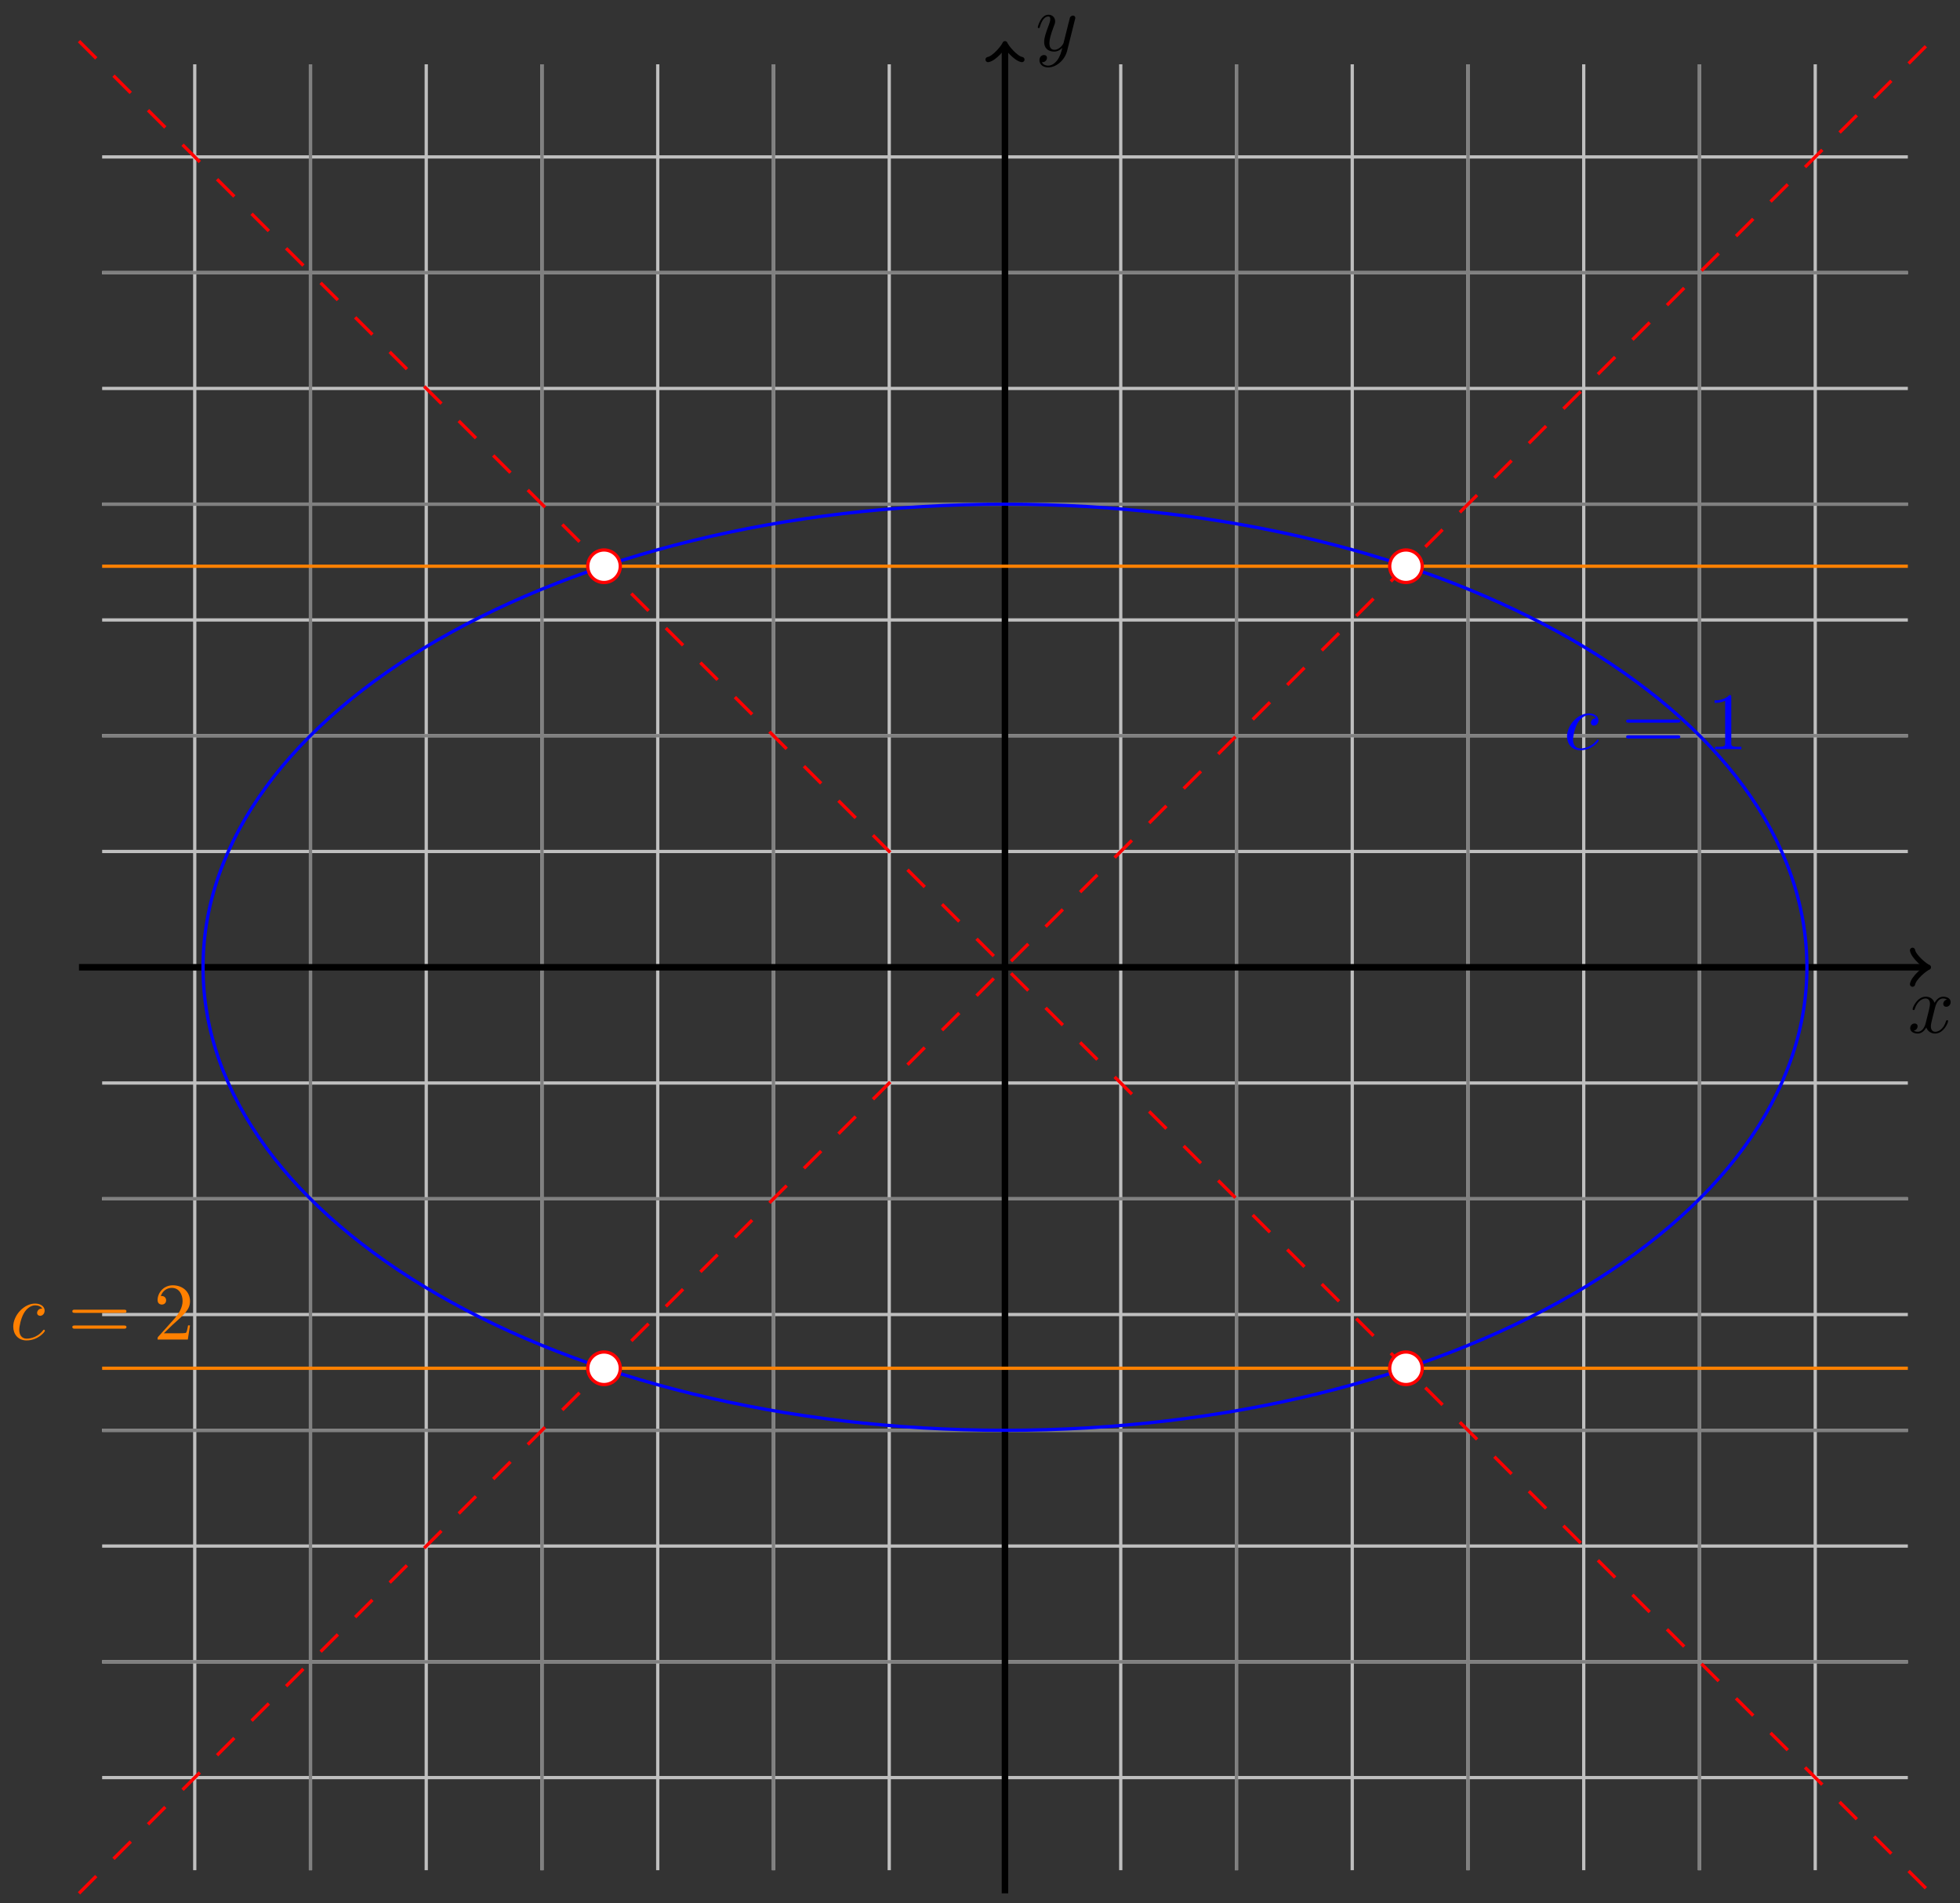 <?xml version="1.0" encoding="UTF-8"?>
<svg xmlns="http://www.w3.org/2000/svg" xmlns:xlink="http://www.w3.org/1999/xlink" width="240pt" height="233pt" viewBox="0 0 240 233" version="1.1">
<rect x="0" y="0" width="240" height="233" fill="#333333" stroke="none"/>
<defs>
<g>
<symbol overflow="visible" id="glyph0-0">
<path style="stroke:none;" d=""/>
</symbol>
<symbol overflow="visible" id="glyph0-1">
<path style="stroke:none;" d="M 3.328 -3.016 C 3.391 -3.266 3.625 -4.188 4.312 -4.188 C 4.359 -4.188 4.609 -4.188 4.812 -4.062 C 4.531 -4 4.344 -3.766 4.344 -3.516 C 4.344 -3.359 4.453 -3.172 4.719 -3.172 C 4.938 -3.172 5.25 -3.344 5.25 -3.75 C 5.25 -4.266 4.672 -4.406 4.328 -4.406 C 3.75 -4.406 3.406 -3.875 3.281 -3.656 C 3.031 -4.312 2.5 -4.406 2.203 -4.406 C 1.172 -4.406 0.594 -3.125 0.594 -2.875 C 0.594 -2.766 0.703 -2.766 0.719 -2.766 C 0.797 -2.766 0.828 -2.797 0.844 -2.875 C 1.188 -3.938 1.844 -4.188 2.188 -4.188 C 2.375 -4.188 2.719 -4.094 2.719 -3.516 C 2.719 -3.203 2.547 -2.547 2.188 -1.141 C 2.031 -0.531 1.672 -0.109 1.234 -0.109 C 1.172 -0.109 0.953 -0.109 0.734 -0.234 C 0.984 -0.297 1.203 -0.5 1.203 -0.781 C 1.203 -1.047 0.984 -1.125 0.844 -1.125 C 0.531 -1.125 0.297 -0.875 0.297 -0.547 C 0.297 -0.094 0.781 0.109 1.219 0.109 C 1.891 0.109 2.25 -0.594 2.266 -0.641 C 2.391 -0.281 2.75 0.109 3.344 0.109 C 4.375 0.109 4.938 -1.172 4.938 -1.422 C 4.938 -1.531 4.859 -1.531 4.828 -1.531 C 4.734 -1.531 4.719 -1.484 4.688 -1.422 C 4.359 -0.344 3.688 -0.109 3.375 -0.109 C 2.984 -0.109 2.828 -0.422 2.828 -0.766 C 2.828 -0.984 2.875 -1.203 2.984 -1.641 Z M 3.328 -3.016 "/>
</symbol>
<symbol overflow="visible" id="glyph0-2">
<path style="stroke:none;" d="M 4.844 -3.797 C 4.891 -3.938 4.891 -3.953 4.891 -4.031 C 4.891 -4.203 4.75 -4.297 4.594 -4.297 C 4.5 -4.297 4.344 -4.234 4.25 -4.094 C 4.234 -4.031 4.141 -3.734 4.109 -3.547 C 4.031 -3.297 3.969 -3.016 3.906 -2.75 L 3.453 -0.953 C 3.422 -0.812 2.984 -0.109 2.328 -0.109 C 1.828 -0.109 1.719 -0.547 1.719 -0.922 C 1.719 -1.375 1.891 -2 2.219 -2.875 C 2.375 -3.281 2.422 -3.391 2.422 -3.594 C 2.422 -4.031 2.109 -4.406 1.609 -4.406 C 0.656 -4.406 0.297 -2.953 0.297 -2.875 C 0.297 -2.766 0.391 -2.766 0.406 -2.766 C 0.516 -2.766 0.516 -2.797 0.562 -2.953 C 0.844 -3.891 1.234 -4.188 1.578 -4.188 C 1.656 -4.188 1.828 -4.188 1.828 -3.875 C 1.828 -3.625 1.719 -3.359 1.656 -3.172 C 1.25 -2.109 1.078 -1.547 1.078 -1.078 C 1.078 -0.188 1.703 0.109 2.297 0.109 C 2.688 0.109 3.016 -0.062 3.297 -0.344 C 3.172 0.172 3.047 0.672 2.656 1.203 C 2.391 1.531 2.016 1.828 1.562 1.828 C 1.422 1.828 0.969 1.797 0.797 1.406 C 0.953 1.406 1.094 1.406 1.219 1.281 C 1.328 1.203 1.422 1.062 1.422 0.875 C 1.422 0.562 1.156 0.531 1.062 0.531 C 0.828 0.531 0.5 0.688 0.5 1.172 C 0.5 1.672 0.938 2.047 1.562 2.047 C 2.578 2.047 3.609 1.141 3.891 0.016 Z M 4.844 -3.797 "/>
</symbol>
<symbol overflow="visible" id="glyph0-3">
<path style="stroke:none;" d="M 3.953 -3.781 C 3.781 -3.781 3.656 -3.781 3.516 -3.656 C 3.344 -3.5 3.328 -3.328 3.328 -3.266 C 3.328 -3.016 3.516 -2.906 3.703 -2.906 C 3.984 -2.906 4.25 -3.156 4.25 -3.547 C 4.25 -4.031 3.781 -4.406 3.078 -4.406 C 1.734 -4.406 0.406 -2.984 0.406 -1.578 C 0.406 -0.672 0.984 0.109 2.031 0.109 C 3.453 0.109 4.281 -0.953 4.281 -1.062 C 4.281 -1.125 4.234 -1.203 4.172 -1.203 C 4.109 -1.203 4.094 -1.172 4.031 -1.094 C 3.25 -0.109 2.156 -0.109 2.047 -0.109 C 1.422 -0.109 1.141 -0.594 1.141 -1.203 C 1.141 -1.609 1.344 -2.578 1.688 -3.188 C 2 -3.766 2.547 -4.188 3.094 -4.188 C 3.422 -4.188 3.812 -4.062 3.953 -3.781 Z M 3.953 -3.781 "/>
</symbol>
<symbol overflow="visible" id="glyph1-0">
<path style="stroke:none;" d=""/>
</symbol>
<symbol overflow="visible" id="glyph1-1">
<path style="stroke:none;" d="M 6.844 -3.266 C 7 -3.266 7.188 -3.266 7.188 -3.453 C 7.188 -3.656 7 -3.656 6.859 -3.656 L 0.891 -3.656 C 0.75 -3.656 0.562 -3.656 0.562 -3.453 C 0.562 -3.266 0.75 -3.266 0.891 -3.266 Z M 6.859 -1.328 C 7 -1.328 7.188 -1.328 7.188 -1.531 C 7.188 -1.719 7 -1.719 6.844 -1.719 L 0.891 -1.719 C 0.75 -1.719 0.562 -1.719 0.562 -1.531 C 0.562 -1.328 0.75 -1.328 0.891 -1.328 Z M 6.859 -1.328 "/>
</symbol>
<symbol overflow="visible" id="glyph1-2">
<path style="stroke:none;" d="M 2.938 -6.375 C 2.938 -6.625 2.938 -6.641 2.703 -6.641 C 2.078 -6 1.203 -6 0.891 -6 L 0.891 -5.688 C 1.094 -5.688 1.672 -5.688 2.188 -5.953 L 2.188 -0.781 C 2.188 -0.422 2.156 -0.312 1.266 -0.312 L 0.953 -0.312 L 0.953 0 C 1.297 -0.031 2.156 -0.031 2.562 -0.031 C 2.953 -0.031 3.828 -0.031 4.172 0 L 4.172 -0.312 L 3.859 -0.312 C 2.953 -0.312 2.938 -0.422 2.938 -0.781 Z M 2.938 -6.375 "/>
</symbol>
<symbol overflow="visible" id="glyph1-3">
<path style="stroke:none;" d="M 1.266 -0.766 L 2.328 -1.797 C 3.875 -3.172 4.469 -3.703 4.469 -4.703 C 4.469 -5.844 3.578 -6.641 2.359 -6.641 C 1.234 -6.641 0.5 -5.719 0.5 -4.828 C 0.5 -4.281 1 -4.281 1.031 -4.281 C 1.203 -4.281 1.547 -4.391 1.547 -4.812 C 1.547 -5.062 1.359 -5.328 1.016 -5.328 C 0.938 -5.328 0.922 -5.328 0.891 -5.312 C 1.109 -5.969 1.656 -6.328 2.234 -6.328 C 3.141 -6.328 3.562 -5.516 3.562 -4.703 C 3.562 -3.906 3.078 -3.125 2.516 -2.5 L 0.609 -0.375 C 0.5 -0.266 0.5 -0.234 0.5 0 L 4.203 0 L 4.469 -1.734 L 4.234 -1.734 C 4.172 -1.438 4.109 -1 4 -0.844 C 3.938 -0.766 3.281 -0.766 3.062 -0.766 Z M 1.266 -0.766 "/>
</symbol>
</g>
</defs>
<g id="surface1">
<path style="fill:none;stroke-width:0.399;stroke-linecap:butt;stroke-linejoin:miter;stroke:rgb(75%,75%,75%);stroke-opacity:1;stroke-miterlimit:10;" d="M -110.553 -99.215 L 110.554 -99.215 M -110.553 -85.04 L 110.554 -85.04 M -110.553 -70.865 L 110.554 -70.865 M -110.553 -56.694 L 110.554 -56.694 M -110.553 -42.519 L 110.554 -42.519 M -110.553 -28.348 L 110.554 -28.348 M -110.553 -14.173 L 110.554 -14.173 M -110.553 -0.002 L 110.554 -0.002 M -110.553 14.174 L 110.554 14.174 M -110.553 28.349 L 110.554 28.349 M -110.553 42.52 L 110.554 42.52 M -110.553 56.695 L 110.554 56.695 M -110.553 70.866 L 110.554 70.866 M -110.553 85.041 L 110.554 85.041 M -110.553 99.212 L 110.554 99.212 M -99.214 -110.551 L -99.214 110.552 M -85.042 -110.551 L -85.042 110.552 M -70.867 -110.551 L -70.867 110.552 M -56.695 -110.551 L -56.695 110.552 M -42.52 -110.551 L -42.52 110.552 M -28.348 -110.551 L -28.348 110.552 M -14.173 -110.551 L -14.173 110.552 M -0.002 -110.551 L -0.002 110.552 M 14.174 -110.551 L 14.174 110.552 M 28.345 -110.551 L 28.345 110.552 M 42.521 -110.551 L 42.521 110.552 M 56.692 -110.551 L 56.692 110.552 M 70.867 -110.551 L 70.867 110.552 M 85.039 -110.551 L 85.039 110.552 M 99.214 -110.551 L 99.214 110.552 " transform="matrix(1,0,0,-1,123.06,118.424)"/>
<path style="fill:none;stroke-width:0.399;stroke-linecap:butt;stroke-linejoin:miter;stroke:rgb(50%,50%,50%);stroke-opacity:1;stroke-miterlimit:10;" d="M -110.553 -85.04 L 110.554 -85.04 M -110.553 -56.694 L 110.554 -56.694 M -110.553 -28.348 L 110.554 -28.348 M -110.553 -0.002 L 110.554 -0.002 M -110.553 28.349 L 110.554 28.349 M -110.553 56.695 L 110.554 56.695 M -110.553 85.041 L 110.554 85.041 M -85.042 -110.551 L -85.042 110.552 M -56.695 -110.551 L -56.695 110.552 M -28.348 -110.551 L -28.348 110.552 M -0.002 -110.551 L -0.002 110.552 M 28.345 -110.551 L 28.345 110.552 M 56.692 -110.551 L 56.692 110.552 M 85.039 -110.551 L 85.039 110.552 " transform="matrix(1,0,0,-1,123.06,118.424)"/>
<path style="fill:none;stroke-width:0.797;stroke-linecap:butt;stroke-linejoin:miter;stroke:rgb(0%,0%,0%);stroke-opacity:1;stroke-miterlimit:10;" d="M -113.389 -0.002 L 112.679 -0.002 " transform="matrix(1,0,0,-1,123.06,118.424)"/>
<path style="fill:none;stroke-width:0.638;stroke-linecap:round;stroke-linejoin:round;stroke:rgb(0%,0%,0%);stroke-opacity:1;stroke-miterlimit:10;" d="M -1.556 2.073 C -1.423 1.295 -0.001 0.131 0.389 -0.002 C -0.001 -0.13 -1.423 -1.294 -1.556 -2.072 " transform="matrix(1,0,0,-1,235.743,118.424)"/>
<g style="fill:rgb(0%,0%,0%);fill-opacity:1;">
  <use xlink:href="#glyph0-1" x="233.604" y="126.434"/>
</g>
<path style="fill:none;stroke-width:0.797;stroke-linecap:butt;stroke-linejoin:miter;stroke:rgb(0%,0%,0%);stroke-opacity:1;stroke-miterlimit:10;" d="M -0.002 -113.386 L -0.002 112.68 " transform="matrix(1,0,0,-1,123.06,118.424)"/>
<path style="fill:none;stroke-width:0.638;stroke-linecap:round;stroke-linejoin:round;stroke:rgb(0%,0%,0%);stroke-opacity:1;stroke-miterlimit:10;" d="M -1.554 2.072 C -1.425 1.295 0 0.131 0.387 0.002 C 0 -0.131 -1.425 -1.295 -1.554 -2.073 " transform="matrix(0,-1,-1,0,123.06,5.739)"/>
<g style="fill:rgb(0%,0%,0%);fill-opacity:1;">
  <use xlink:href="#glyph0-2" x="126.779" y="6.208"/>
</g>
<path style="fill:none;stroke-width:0.399;stroke-linecap:butt;stroke-linejoin:miter;stroke:rgb(100%,0%,0%);stroke-opacity:1;stroke-dasharray:2.989,2.989;stroke-miterlimit:10;" d="M -113.389 -113.386 L 113.386 113.387 " transform="matrix(1,0,0,-1,123.06,118.424)"/>
<path style="fill:none;stroke-width:0.399;stroke-linecap:butt;stroke-linejoin:miter;stroke:rgb(100%,0%,0%);stroke-opacity:1;stroke-dasharray:2.989,2.989;stroke-miterlimit:10;" d="M -113.389 113.387 L 113.386 -113.386 " transform="matrix(1,0,0,-1,123.06,118.424)"/>
<path style="fill:none;stroke-width:0.399;stroke-linecap:butt;stroke-linejoin:miter;stroke:rgb(0%,0%,100%);stroke-opacity:1;stroke-miterlimit:10;" d="M 98.195 -0.002 C 98.195 31.313 54.235 56.695 -0.002 56.695 C -54.234 56.695 -98.198 31.313 -98.198 -0.002 C -98.198 -31.312 -54.234 -56.694 -0.002 -56.694 C 54.235 -56.694 98.195 -31.312 98.195 -0.002 Z M 98.195 -0.002 " transform="matrix(1,0,0,-1,123.06,118.424)"/>
<g style="fill:rgb(0%,0%,100%);fill-opacity:1;">
  <use xlink:href="#glyph0-3" x="191.476" y="91.745"/>
</g>
<g style="fill:rgb(0%,0%,100%);fill-opacity:1;">
  <use xlink:href="#glyph1-1" x="198.556" y="91.745"/>
</g>
<g style="fill:rgb(0%,0%,100%);fill-opacity:1;">
  <use xlink:href="#glyph1-2" x="209.056" y="91.745"/>
</g>
<path style="fill:none;stroke-width:0.399;stroke-linecap:butt;stroke-linejoin:miter;stroke:rgb(100%,50%,0%);stroke-opacity:1;stroke-miterlimit:10;" d="M -110.553 49.098 L 110.554 49.098 " transform="matrix(1,0,0,-1,123.06,118.424)"/>
<path style="fill:none;stroke-width:0.399;stroke-linecap:butt;stroke-linejoin:miter;stroke:rgb(100%,50%,0%);stroke-opacity:1;stroke-miterlimit:10;" d="M -110.553 -49.097 L 110.554 -49.097 " transform="matrix(1,0,0,-1,123.06,118.424)"/>
<g style="fill:rgb(100%,50%,0%);fill-opacity:1;">
  <use xlink:href="#glyph0-3" x="1.216" y="164.005"/>
</g>
<g style="fill:rgb(100%,50%,0%);fill-opacity:1;">
  <use xlink:href="#glyph1-1" x="8.295" y="164.005"/>
</g>
<g style="fill:rgb(100%,50%,0%);fill-opacity:1;">
  <use xlink:href="#glyph1-3" x="18.796" y="164.005"/>
</g>
<path style="fill-rule:nonzero;fill:rgb(100%,100%,100%);fill-opacity:1;stroke-width:0.399;stroke-linecap:butt;stroke-linejoin:miter;stroke:rgb(100%,0%,0%);stroke-opacity:1;stroke-miterlimit:10;" d="M 51.091 49.098 C 51.091 50.199 50.2 51.09 49.098 51.09 C 47.997 51.09 47.106 50.199 47.106 49.098 C 47.106 47.996 47.997 47.106 49.098 47.106 C 50.2 47.106 51.091 47.996 51.091 49.098 Z M 51.091 49.098 " transform="matrix(1,0,0,-1,123.06,118.424)"/>
<path style="fill-rule:nonzero;fill:rgb(100%,100%,100%);fill-opacity:1;stroke-width:0.399;stroke-linecap:butt;stroke-linejoin:miter;stroke:rgb(100%,0%,0%);stroke-opacity:1;stroke-miterlimit:10;" d="M -47.106 49.098 C -47.106 50.199 -47.996 51.09 -49.098 51.09 C -50.199 51.09 -51.09 50.199 -51.09 49.098 C -51.09 47.996 -50.199 47.106 -49.098 47.106 C -47.996 47.106 -47.106 47.996 -47.106 49.098 Z M -47.106 49.098 " transform="matrix(1,0,0,-1,123.06,118.424)"/>
<path style="fill-rule:nonzero;fill:rgb(100%,100%,100%);fill-opacity:1;stroke-width:0.399;stroke-linecap:butt;stroke-linejoin:miter;stroke:rgb(100%,0%,0%);stroke-opacity:1;stroke-miterlimit:10;" d="M 51.091 -49.097 C 51.091 -47.999 50.2 -47.105 49.098 -47.105 C 47.997 -47.105 47.106 -47.999 47.106 -49.097 C 47.106 -50.198 47.997 -51.093 49.098 -51.093 C 50.2 -51.093 51.091 -50.198 51.091 -49.097 Z M 51.091 -49.097 " transform="matrix(1,0,0,-1,123.06,118.424)"/>
<path style="fill-rule:nonzero;fill:rgb(100%,100%,100%);fill-opacity:1;stroke-width:0.399;stroke-linecap:butt;stroke-linejoin:miter;stroke:rgb(100%,0%,0%);stroke-opacity:1;stroke-miterlimit:10;" d="M -47.106 -49.097 C -47.106 -47.999 -47.996 -47.105 -49.098 -47.105 C -50.199 -47.105 -51.09 -47.999 -51.09 -49.097 C -51.09 -50.198 -50.199 -51.093 -49.098 -51.093 C -47.996 -51.093 -47.106 -50.198 -47.106 -49.097 Z M -47.106 -49.097 " transform="matrix(1,0,0,-1,123.06,118.424)"/>
</g>
</svg>
